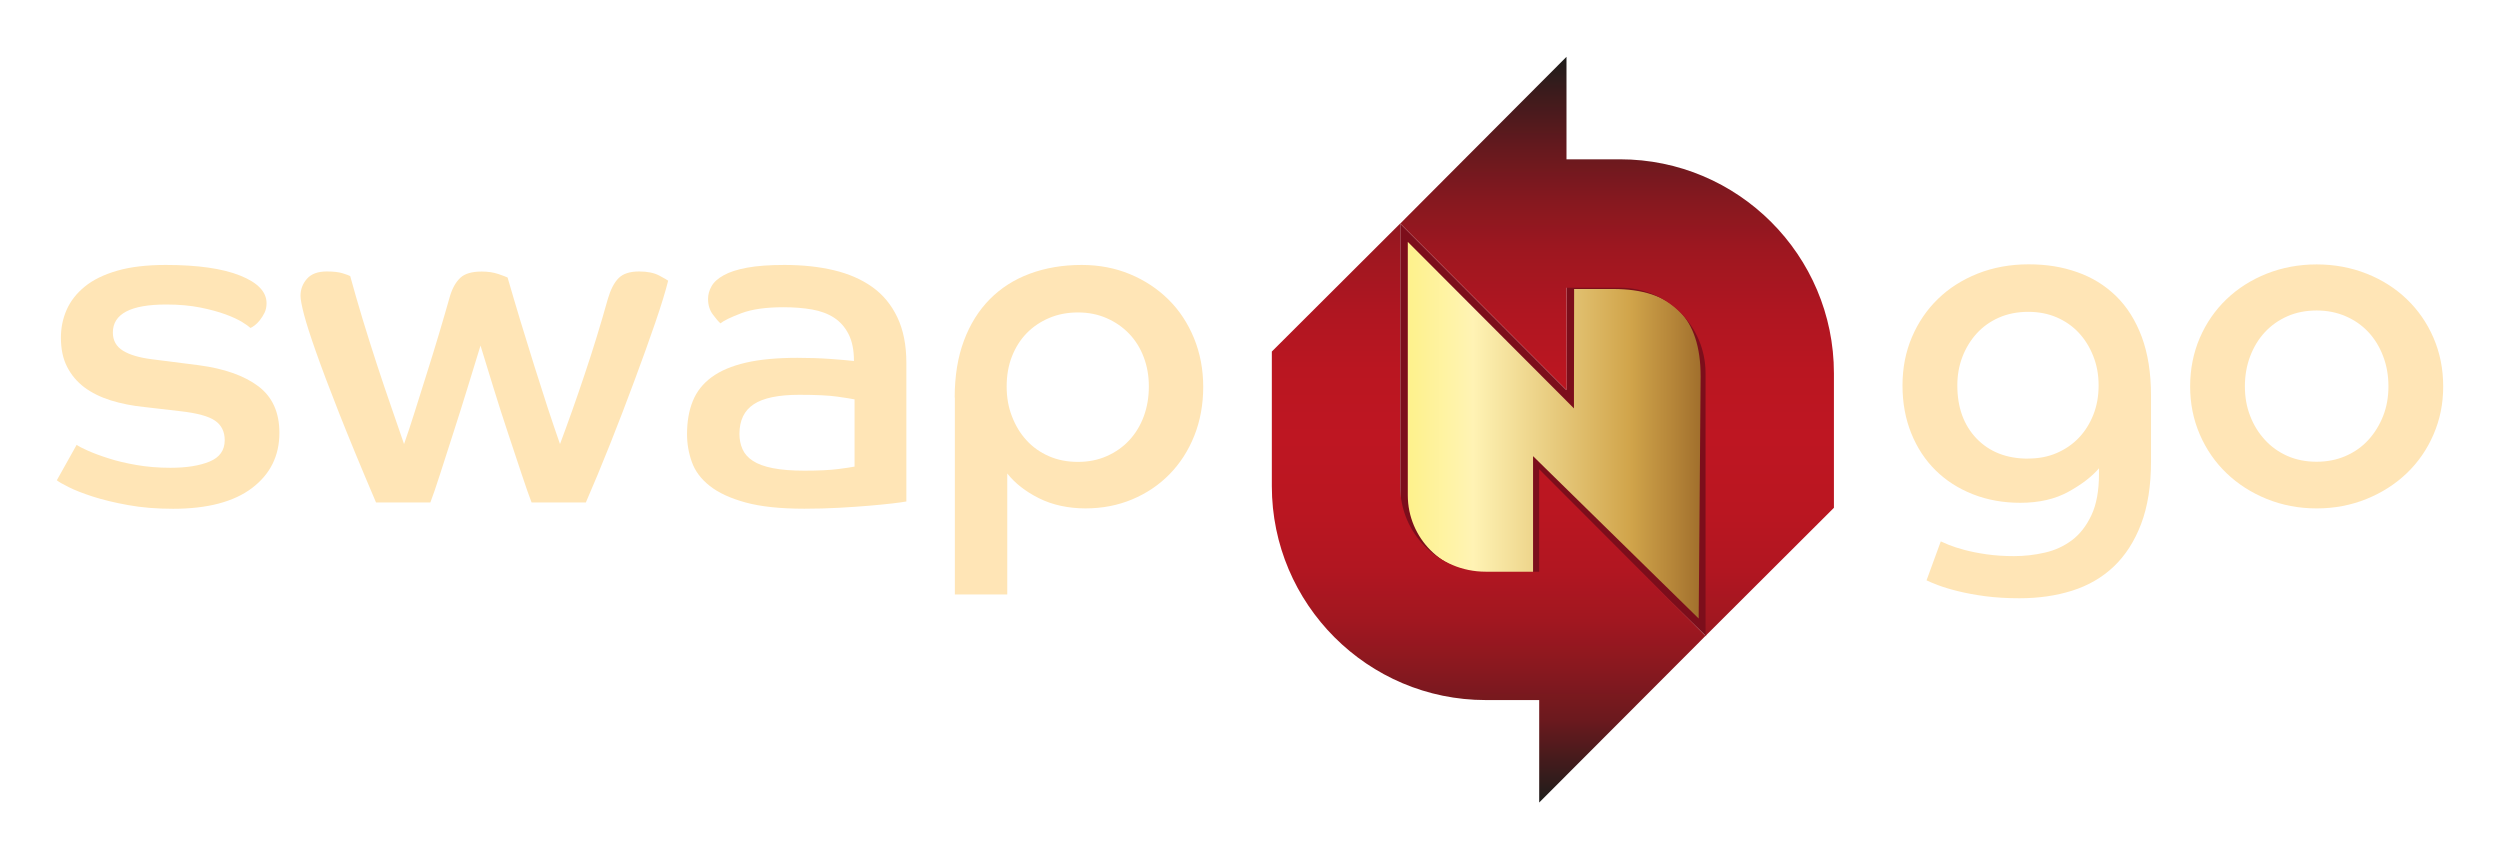 <svg width="176" height="61" viewBox="0 0 176 61" fill="none" xmlns="http://www.w3.org/2000/svg">
<g filter="url(#filter0_d_119_123)">
<path d="M5.39 27.314C5.539 27.42 5.81 27.564 6.199 27.734C6.588 27.905 7.067 28.086 7.642 28.267C8.212 28.453 8.866 28.608 9.601 28.735C10.336 28.863 11.135 28.932 11.997 28.932C13.121 28.932 14.036 28.789 14.75 28.496C15.463 28.203 15.82 27.702 15.82 26.989C15.82 26.387 15.591 25.924 15.139 25.615C14.686 25.301 13.877 25.083 12.711 24.95L10.182 24.657C9.319 24.572 8.526 24.412 7.802 24.188C7.077 23.959 6.46 23.656 5.938 23.267C5.422 22.878 5.017 22.399 4.724 21.824C4.431 21.255 4.288 20.568 4.288 19.769C4.288 19.077 4.421 18.427 4.692 17.81C4.964 17.192 5.39 16.649 5.97 16.175C6.55 15.701 7.312 15.329 8.254 15.057C9.191 14.786 10.331 14.652 11.672 14.652C13.919 14.652 15.66 14.903 16.901 15.398C18.142 15.893 18.765 16.543 18.765 17.341C18.765 17.602 18.717 17.826 18.621 18.023C18.525 18.214 18.413 18.39 18.296 18.539C18.179 18.688 18.051 18.816 17.923 18.912C17.796 19.008 17.694 19.066 17.63 19.087C17.545 19.002 17.354 18.864 17.066 18.683C16.773 18.502 16.379 18.316 15.884 18.134C15.389 17.953 14.793 17.788 14.1 17.65C13.408 17.512 12.61 17.437 11.704 17.437C9.197 17.437 7.945 18.097 7.945 19.412C7.945 19.971 8.185 20.397 8.659 20.69C9.133 20.983 9.814 21.18 10.698 21.292L13.999 21.712C15.793 21.952 17.183 22.442 18.179 23.187C19.174 23.933 19.67 25.029 19.67 26.473C19.67 28.091 19.025 29.385 17.742 30.359C16.459 31.328 14.606 31.818 12.189 31.818C11.023 31.818 9.963 31.733 9.016 31.557C8.062 31.387 7.237 31.184 6.54 30.961C5.837 30.732 5.273 30.514 4.841 30.295C4.41 30.082 4.128 29.917 4 29.811L5.395 27.319L5.39 27.314Z" fill="#FFE5B6"/>
<path d="M26.47 31.367C25.41 28.886 24.543 26.777 23.861 25.052C23.18 23.327 22.642 21.895 22.242 20.761C21.843 19.626 21.561 18.753 21.401 18.136C21.241 17.518 21.156 17.081 21.156 16.826C21.156 16.373 21.305 15.974 21.609 15.628C21.912 15.282 22.375 15.111 23.004 15.111C23.478 15.111 23.85 15.154 24.122 15.239C24.393 15.324 24.569 15.388 24.654 15.436C24.915 16.384 25.203 17.395 25.528 18.466C25.852 19.536 26.188 20.595 26.534 21.655C26.88 22.715 27.221 23.721 27.556 24.685C27.892 25.648 28.19 26.506 28.445 27.262C28.685 26.591 28.935 25.824 29.207 24.961C29.478 24.099 29.755 23.21 30.048 22.289C30.341 21.373 30.623 20.441 30.905 19.504C31.187 18.567 31.443 17.672 31.683 16.831C31.853 16.272 32.098 15.846 32.412 15.553C32.726 15.26 33.227 15.117 33.919 15.117C34.35 15.117 34.739 15.175 35.085 15.292C35.431 15.409 35.644 15.495 35.734 15.537C36.017 16.512 36.315 17.529 36.639 18.599C36.964 19.669 37.289 20.718 37.614 21.756C37.939 22.794 38.258 23.785 38.567 24.738C38.881 25.686 39.169 26.532 39.424 27.262C39.983 25.771 40.564 24.142 41.155 22.369C41.751 20.601 42.294 18.828 42.789 17.055C42.986 16.384 43.236 15.894 43.551 15.58C43.865 15.266 44.344 15.111 44.993 15.111C45.579 15.111 46.053 15.207 46.42 15.404C46.788 15.601 46.99 15.718 47.038 15.761C46.862 16.474 46.564 17.454 46.133 18.711C45.702 19.962 45.217 21.32 44.674 22.773C44.136 24.232 43.561 25.723 42.96 27.24C42.353 28.763 41.783 30.137 41.245 31.372H37.422C37.246 30.919 37.018 30.254 36.725 29.381C36.432 28.508 36.112 27.549 35.772 26.516C35.426 25.478 35.085 24.418 34.749 23.327C34.414 22.235 34.105 21.24 33.828 20.329C33.546 21.234 33.237 22.235 32.907 23.327C32.572 24.418 32.236 25.478 31.901 26.516C31.565 27.554 31.257 28.508 30.98 29.381C30.698 30.254 30.474 30.919 30.298 31.372H26.475L26.47 31.367Z" fill="#FFE5B6"/>
<path d="M63.813 31.302C63.595 31.344 63.26 31.392 62.791 31.445C62.328 31.499 61.779 31.552 61.156 31.605C60.528 31.658 59.831 31.706 59.053 31.749C58.276 31.791 57.467 31.813 56.625 31.813C54.943 31.813 53.564 31.669 52.494 31.376C51.423 31.083 50.582 30.695 49.97 30.21C49.352 29.726 48.932 29.161 48.708 28.528C48.479 27.889 48.367 27.239 48.367 26.568C48.367 25.684 48.5 24.907 48.772 24.236C49.043 23.565 49.485 23.006 50.098 22.554C50.715 22.101 51.519 21.76 52.51 21.531C53.5 21.302 54.714 21.191 56.136 21.191C56.955 21.191 57.733 21.217 58.468 21.27C59.202 21.324 59.751 21.372 60.118 21.414C60.118 20.658 59.996 20.035 59.745 19.535C59.495 19.04 59.154 18.651 58.723 18.369C58.292 18.087 57.77 17.895 57.168 17.788C56.561 17.682 55.896 17.629 55.161 17.629C53.931 17.629 52.941 17.767 52.195 18.049C51.45 18.331 50.96 18.566 50.721 18.763C50.593 18.656 50.412 18.449 50.188 18.145C49.959 17.842 49.847 17.474 49.847 17.043C49.847 16.739 49.927 16.441 50.092 16.154C50.252 15.861 50.539 15.605 50.95 15.377C51.359 15.148 51.908 14.972 52.6 14.844C53.292 14.716 54.165 14.652 55.225 14.652C56.498 14.652 57.658 14.775 58.707 15.025C59.756 15.275 60.656 15.669 61.412 16.207C62.168 16.745 62.754 17.458 63.174 18.342C63.595 19.226 63.808 20.296 63.808 21.547V31.296L63.813 31.302ZM60.155 24.114C59.937 24.071 59.532 24.007 58.941 23.922C58.345 23.837 57.456 23.794 56.269 23.794C54.799 23.794 53.729 24.018 53.063 24.46C52.392 24.902 52.057 25.599 52.057 26.547C52.057 26.936 52.126 27.292 52.27 27.617C52.414 27.942 52.653 28.219 52.999 28.442C53.346 28.671 53.814 28.842 54.41 28.959C55.007 29.076 55.741 29.135 56.631 29.135C57.621 29.135 58.414 29.097 58.995 29.023C59.575 28.948 59.969 28.89 60.161 28.847V24.119L60.155 24.114Z" fill="#FFE5B6"/>
<path d="M67.211 23.981C67.211 22.468 67.429 21.137 67.861 19.982C68.292 18.827 68.899 17.858 69.676 17.07C70.454 16.282 71.391 15.68 72.493 15.27C73.595 14.86 74.814 14.652 76.151 14.652C77.38 14.652 78.515 14.871 79.553 15.302C80.591 15.733 81.491 16.329 82.258 17.086C83.024 17.842 83.621 18.747 84.057 19.806C84.489 20.866 84.707 22.011 84.707 23.241C84.707 24.471 84.494 25.642 84.073 26.691C83.653 27.74 83.067 28.64 82.327 29.395C81.581 30.152 80.708 30.737 79.702 31.158C78.696 31.578 77.604 31.791 76.417 31.791C75.229 31.791 74.095 31.552 73.148 31.078C72.195 30.604 71.454 30.018 70.911 29.332V37.851H67.222V23.991L67.211 23.981ZM75.89 28.517C76.624 28.517 77.301 28.384 77.913 28.112C78.531 27.841 79.058 27.468 79.5 26.994C79.942 26.52 80.282 25.956 80.522 25.312C80.761 24.662 80.879 23.965 80.879 23.209C80.879 22.453 80.761 21.787 80.522 21.153C80.282 20.515 79.942 19.966 79.5 19.503C79.058 19.04 78.531 18.672 77.913 18.401C77.295 18.129 76.624 17.996 75.89 17.996C75.155 17.996 74.479 18.124 73.866 18.385C73.249 18.646 72.722 19.002 72.28 19.455C71.838 19.907 71.492 20.456 71.242 21.09C70.991 21.728 70.869 22.431 70.869 23.209C70.869 23.986 70.991 24.668 71.242 25.312C71.492 25.961 71.827 26.52 72.264 26.994C72.695 27.468 73.217 27.841 73.835 28.112C74.452 28.384 75.134 28.517 75.89 28.517Z" fill="#FFE5B6"/>
<path d="M136.63 34.113C136.715 34.155 136.907 34.235 137.194 34.358C137.487 34.475 137.854 34.597 138.296 34.714C138.738 34.831 139.255 34.938 139.851 35.023C140.447 35.108 141.086 35.151 141.778 35.151C142.513 35.151 143.237 35.071 143.951 34.906C144.664 34.746 145.298 34.453 145.862 34.033C146.421 33.612 146.884 33.021 147.236 32.27C147.593 31.514 147.768 30.545 147.768 29.358V28.969C147.273 29.55 146.554 30.103 145.617 30.62C144.68 31.136 143.551 31.397 142.231 31.397C141.022 31.397 139.909 31.195 138.893 30.796C137.876 30.396 137.002 29.837 136.268 29.113C135.533 28.389 134.963 27.521 134.553 26.504C134.143 25.487 133.936 24.369 133.936 23.134C133.936 21.898 134.159 20.77 134.601 19.731C135.043 18.693 135.655 17.799 136.433 17.043C137.21 16.287 138.142 15.695 139.233 15.259C140.325 14.828 141.517 14.609 142.811 14.609C144.105 14.609 145.181 14.79 146.23 15.158C147.278 15.525 148.189 16.084 148.966 16.84C149.744 17.596 150.345 18.555 150.782 19.721C151.213 20.887 151.431 22.261 151.431 23.837V28.501C151.431 30.204 151.197 31.669 150.734 32.888C150.271 34.107 149.626 35.108 148.807 35.886C147.987 36.663 147.007 37.227 145.878 37.584C144.749 37.941 143.509 38.117 142.172 38.117C141.289 38.117 140.485 38.069 139.76 37.973C139.036 37.877 138.392 37.754 137.833 37.616C137.274 37.478 136.805 37.334 136.438 37.195C136.071 37.057 135.799 36.94 135.629 36.855L136.635 34.102L136.63 34.113ZM142.785 28.282C143.519 28.282 144.185 28.155 144.792 27.894C145.394 27.633 145.915 27.276 146.347 26.823C146.778 26.371 147.119 25.833 147.369 25.205C147.619 24.577 147.742 23.89 147.742 23.134C147.742 22.378 147.619 21.712 147.369 21.078C147.119 20.44 146.778 19.891 146.347 19.428C145.915 18.965 145.394 18.603 144.792 18.342C144.185 18.081 143.519 17.953 142.785 17.953C142.05 17.953 141.342 18.086 140.729 18.358C140.112 18.629 139.59 19.002 139.159 19.476C138.727 19.95 138.392 20.503 138.152 21.126C137.913 21.749 137.796 22.42 137.796 23.134C137.796 24.688 138.248 25.934 139.153 26.877C140.059 27.814 141.267 28.288 142.779 28.288L142.785 28.282Z" fill="#FFE5B6"/>
<path d="M163.093 14.615C164.344 14.615 165.516 14.834 166.607 15.265C167.699 15.696 168.641 16.298 169.44 17.064C170.239 17.831 170.867 18.736 171.319 19.785C171.772 20.834 172.001 21.974 172.001 23.203C172.001 24.433 171.772 25.541 171.319 26.59C170.867 27.639 170.239 28.544 169.44 29.311C168.641 30.077 167.693 30.684 166.607 31.126C165.516 31.568 164.344 31.792 163.093 31.792C161.842 31.792 160.671 31.568 159.579 31.126C158.488 30.684 157.545 30.077 156.747 29.311C155.948 28.544 155.32 27.639 154.867 26.59C154.414 25.541 154.186 24.417 154.186 23.203C154.186 21.989 154.414 20.834 154.867 19.785C155.32 18.736 155.948 17.831 156.747 17.064C157.545 16.298 158.488 15.701 159.579 15.265C160.671 14.834 161.842 14.615 163.093 14.615ZM163.093 28.506C163.828 28.506 164.51 28.373 165.132 28.102C165.761 27.83 166.293 27.452 166.735 26.968C167.177 26.483 167.523 25.919 167.773 25.285C168.024 24.646 168.146 23.954 168.146 23.198C168.146 22.442 168.024 21.734 167.773 21.079C167.523 20.419 167.177 19.854 166.735 19.381C166.293 18.907 165.761 18.534 165.132 18.262C164.504 17.991 163.828 17.858 163.093 17.858C162.358 17.858 161.65 17.991 161.038 18.262C160.42 18.534 159.893 18.907 159.451 19.381C159.009 19.854 158.663 20.424 158.413 21.079C158.163 21.739 158.04 22.447 158.04 23.198C158.04 23.949 158.163 24.652 158.413 25.285C158.658 25.924 159.004 26.483 159.451 26.968C159.893 27.452 160.42 27.83 161.038 28.102C161.656 28.373 162.337 28.506 163.093 28.506Z" fill="#FFE5B6"/>
<path d="M108.193 28.741V36.599H104.557C101.405 36.599 98.844 34.023 98.844 30.86V12.379L110.552 24.108L110.563 16.074H113.576C117.9 16.074 120.003 18.177 120.003 22.5L119.859 40.167L108.204 28.746L108.193 28.741Z" fill="url(#paint0_linear_119_123)"/>
<path d="M99.104 13.023L109.902 23.842L110.807 24.753V23.469L110.818 16.345H113.565C117.708 16.345 119.725 18.358 119.725 22.5L119.587 39.544L108.832 29.001L107.927 28.112V36.338H104.556C101.553 36.338 99.109 33.884 99.109 30.865V13.023M98.577 11.734V30.865C98.577 34.182 101.266 36.871 104.556 36.871H108.459V29.379L120.109 40.795L120.258 22.5C120.258 19.343 119.156 15.807 113.565 15.807H110.285L110.275 23.464L98.566 11.734H98.577Z" fill="#7C0E1B"/>
<path d="M129.108 22.277V31.749L120.072 40.763V22.277C120.072 18.95 117.378 16.255 114.051 16.255H110.286V23.47L99.158 12.321L98.578 11.74L99.158 11.155L110.281 0V7.215H114.045C122.351 7.215 129.108 13.966 129.108 22.277ZM104.594 45.284H108.359V52.498L119.487 41.349L120.067 40.763L119.487 40.183L108.359 29.034V36.248H104.594C101.267 36.248 98.573 33.554 98.573 30.227V11.735L89.537 20.749V30.221C89.537 38.527 96.288 45.284 104.6 45.284H104.594Z" fill="url(#paint1_linear_119_123)"/>
</g>
<defs>
<filter id="filter0_d_119_123" x="0" y="0" width="176" height="60.498" filterUnits="userSpaceOnUse" color-interpolation-filters="sRGB">
<feFlood flood-opacity="0" result="BackgroundImageFix"/>
<feColorMatrix in="SourceAlpha" type="matrix" values="0 0 0 0 0 0 0 0 0 0 0 0 0 0 0 0 0 0 127 0" result="hardAlpha"/>
<feOffset dy="4"/>
<feGaussianBlur stdDeviation="2"/>
<feComposite in2="hardAlpha" operator="out"/>
<feColorMatrix type="matrix" values="0 0 0 0 0 0 0 0 0 0 0 0 0 0 0 0 0 0 0.5 0"/>
<feBlend mode="normal" in2="BackgroundImageFix" result="effect1_dropShadow_119_123"/>
<feBlend mode="normal" in="SourceGraphic" in2="effect1_dropShadow_119_123" result="shape"/>
</filter>
<linearGradient id="paint0_linear_119_123" x1="98.838" y1="26.27" x2="119.997" y2="26.27" gradientUnits="userSpaceOnUse">
<stop stop-color="#FEF289"/>
<stop offset="0.23" stop-color="#FFF3B4"/>
<stop offset="0.75" stop-color="#D1A54B"/>
<stop offset="0.9" stop-color="#B48438"/>
<stop offset="1" stop-color="#9E6C2B"/>
</linearGradient>
<linearGradient id="paint1_linear_119_123" x1="109.322" y1="52.493" x2="109.322" y2="0" gradientUnits="userSpaceOnUse">
<stop stop-color="#1D1D1B"/>
<stop offset="0.06" stop-color="#471B1C"/>
<stop offset="0.11" stop-color="#6B191E"/>
<stop offset="0.18" stop-color="#89181F"/>
<stop offset="0.24" stop-color="#A01720"/>
<stop offset="0.31" stop-color="#B11621"/>
<stop offset="0.39" stop-color="#BA1621"/>
<stop offset="0.49" stop-color="#BE1622"/>
<stop offset="0.58" stop-color="#BA1621"/>
<stop offset="0.66" stop-color="#AF1621"/>
<stop offset="0.74" stop-color="#9E1720"/>
<stop offset="0.81" stop-color="#85181F"/>
<stop offset="0.88" stop-color="#64191E"/>
<stop offset="0.95" stop-color="#3D1B1C"/>
<stop offset="1" stop-color="#1D1D1B"/>
</linearGradient>
</defs>
</svg>
